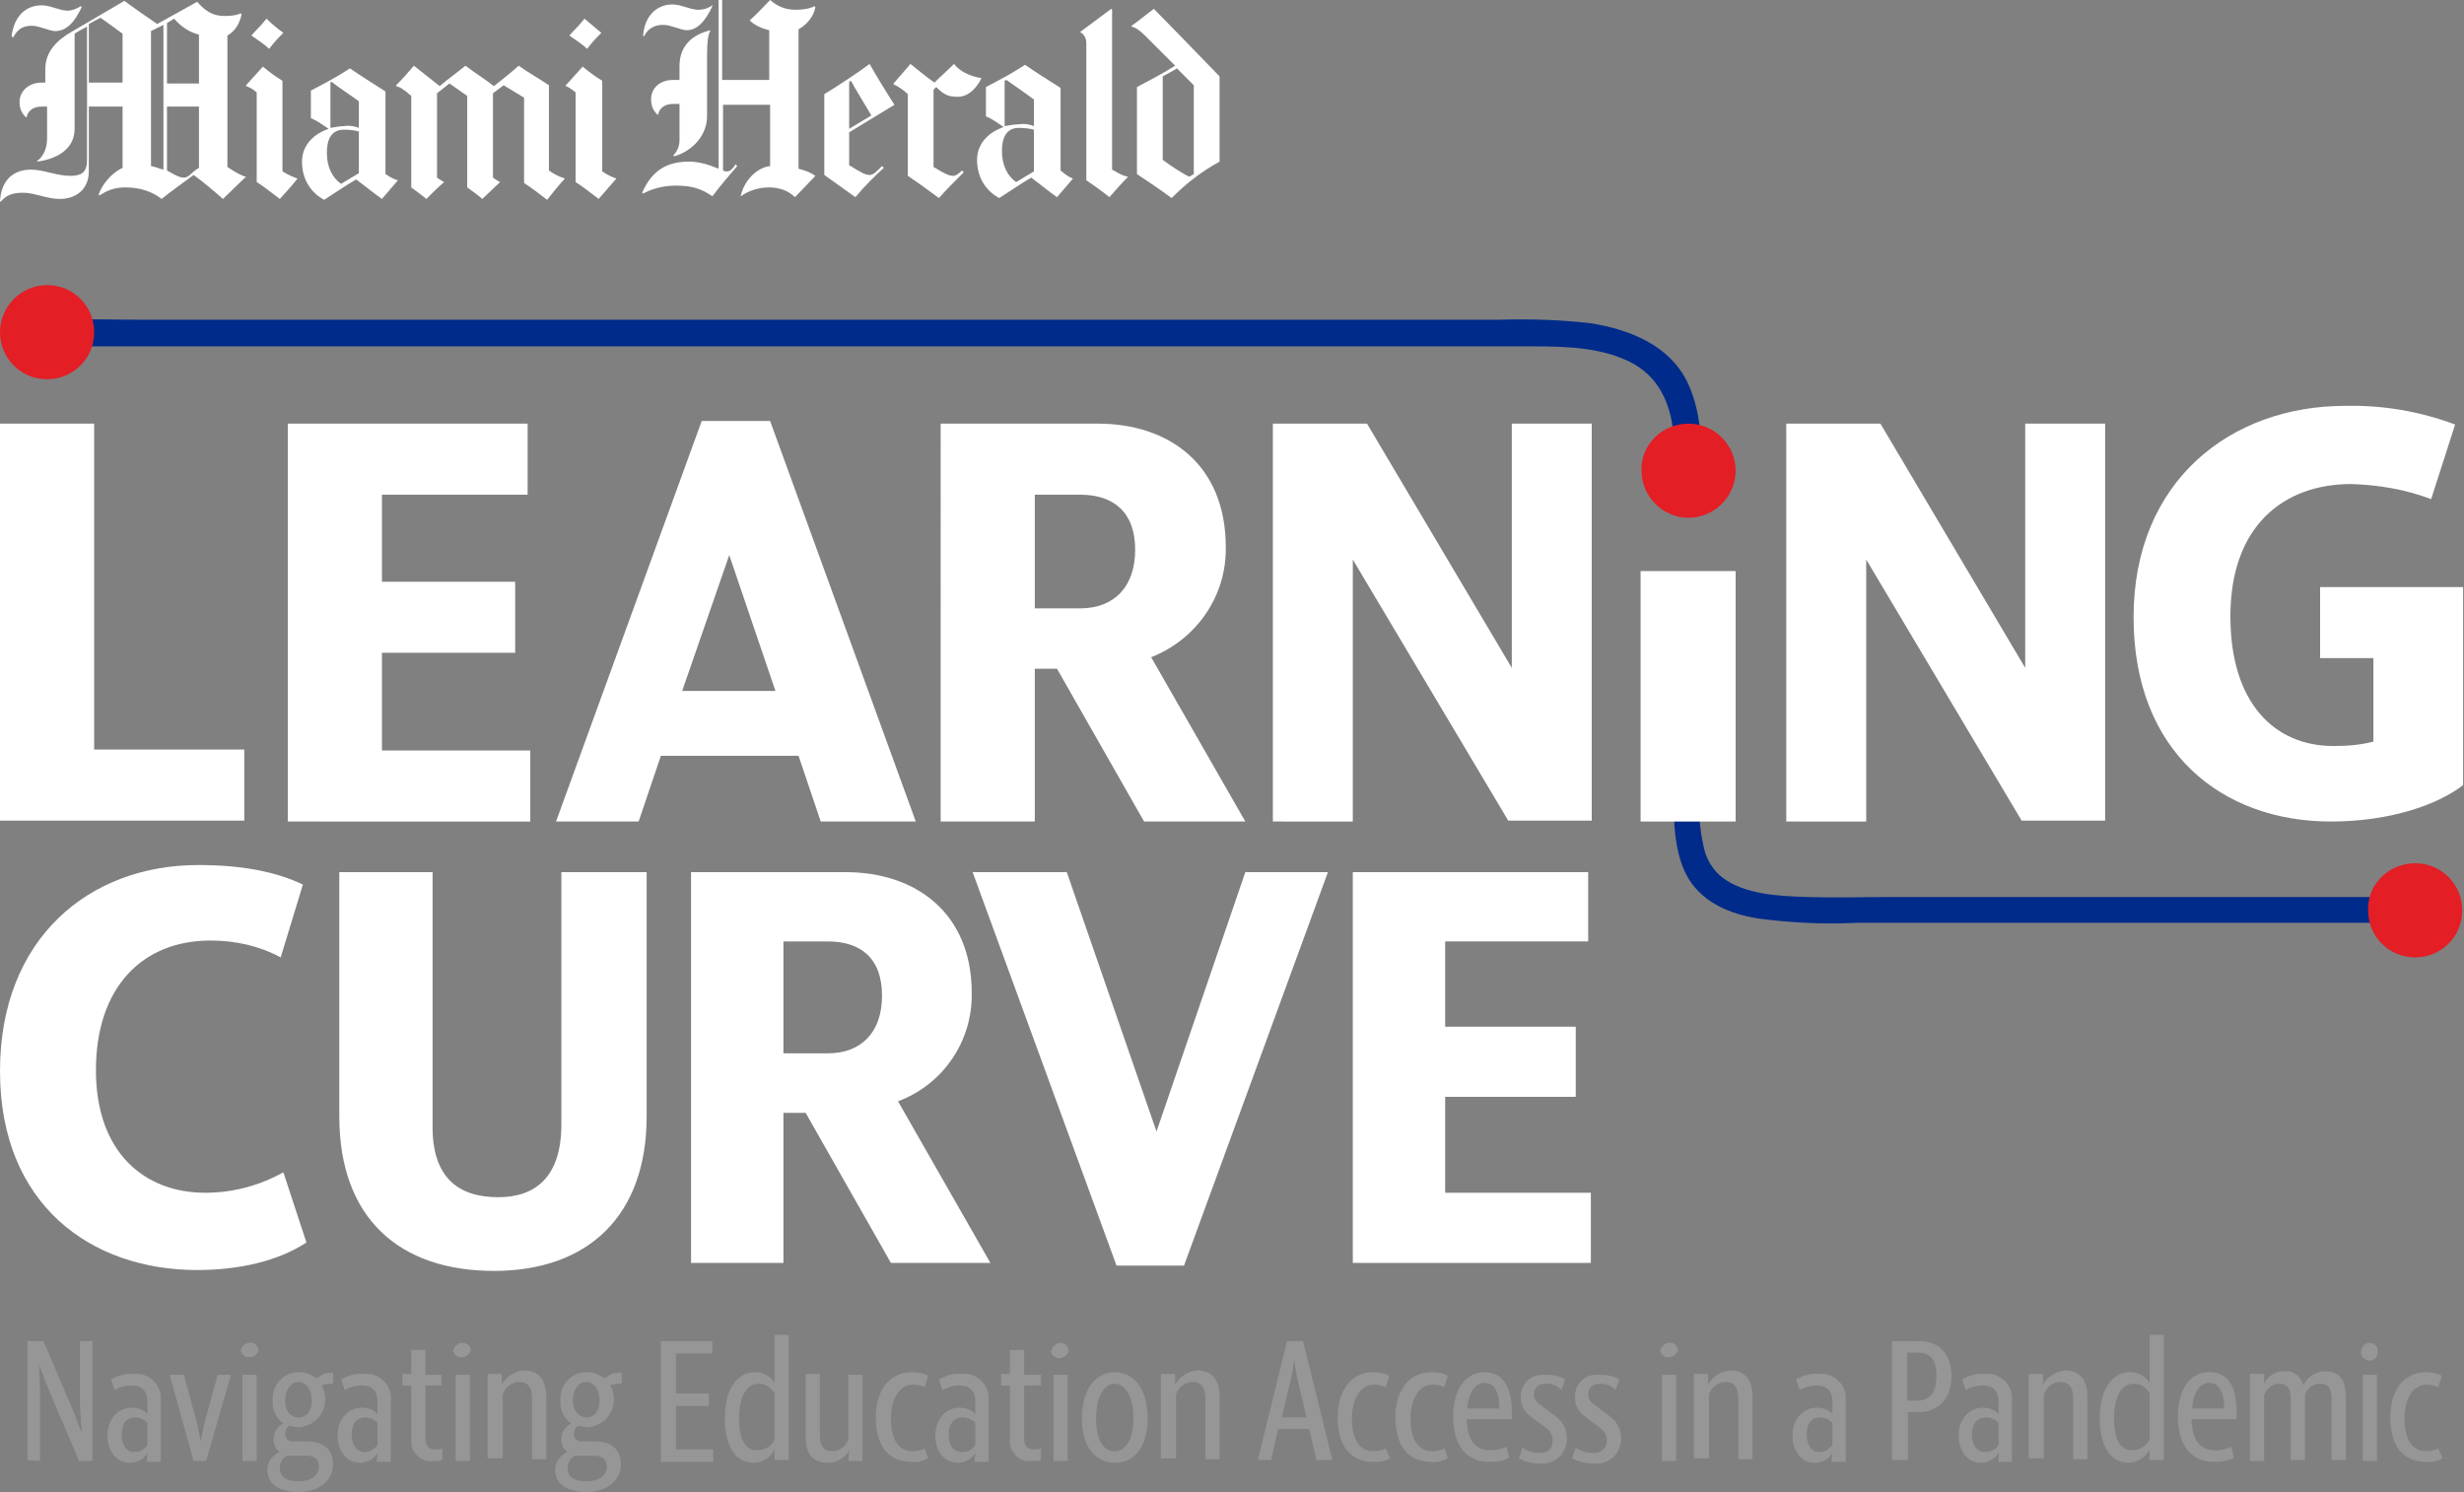 <?xml version="1.0" encoding="utf-8"?>
<!-- Generator: Adobe Illustrator 24.2.1, SVG Export Plug-In . SVG Version: 6.00 Build 0)  -->
<svg version="1.1" id="Layer_1" xmlns="http://www.w3.org/2000/svg" xmlns:xlink="http://www.w3.org/1999/xlink" x="0px" y="0px"
	 viewBox="0 0 277.4 168" style="enable-background:new 0 0 277.4 168;" xml:space="preserve">
<rect x="0" y="0" width="277.4" height="168" fill="#808080" stroke="none"/>
<style type="text/css">
	.st0{fill:#FFFFFF;}
	.st1{fill:#002B8A;}
	.st2{fill:#E31E25;}
	.st3{fill:#969696;}
</style>
<path class="st0" d="M34.5,139.9c-3.2,2.1-7.6,3.1-12.3,3.1C10.2,143,0,135.6,0,120.6s10.1-23.2,22.3-23.2c5.4,0,9.1,0.9,11.8,2.2
	l-2.5,8.2c-2.4-1.3-5.1-1.9-7.9-1.9c-7.7,0-12.9,5.3-12.9,14.6s5.5,13.8,12.3,13.8c3.1,0,6.1-0.8,8.8-2.3L34.5,139.9z"/>
<path class="st0" d="M56.1,134.8c4.2,0,7.1-2.3,7.1-8.2V98.2h9.6v27.5c0,11.2-6.6,17.4-17.2,17.4s-17.4-5.9-17.4-17.4V98.2h10.5
	v28.4C48.6,132.7,51.7,134.8,56.1,134.8z"/>
<path class="st0" d="M77.8,98.2h17.4c7.9,0,14.2,4.6,14.2,13.6c0.1,5.4-3.2,10.3-8.3,12.2l10.4,18.2h-11.2l-9.6-16.9h-2.5v16.9H77.8
	V98.2z M88.2,106v12.6h5c3.7,0,6.1-2.3,6.1-6.5s-2.4-6.1-6.1-6.1H88.2z"/>
<path class="st0" d="M109.5,98.2h10.6l10.1,29.2l10-29.2h9.3l-16.2,44.3h-7.6L109.5,98.2z"/>
<path class="st0" d="M152.2,98.2h26.6v7.8h-16.1v9.6h14.7v7.9h-14.7v10.8h16.4v7.9h-26.8V98.2z"/>
<path class="st1" d="M7.2,39h165.4c3.6,0,7.5,0.1,10.8,1.7s4.7,4.7,5,8.2c0.2,1.9,0.2,3.9,0.2,5.8c0,0.8,0.7,1.5,1.5,1.5
	s1.5-0.7,1.5-1.5c0-3.9,0.1-8-1.6-11.6c-2-4.2-6.5-6-10.9-6.7c-3.4-0.4-6.9-0.5-10.3-0.4H15.7c-2.7,0-5.4-0.1-8.1,0H7.2
	c-0.8,0-1.5,0.7-1.5,1.5S6.4,39,7.2,39L7.2,39z"/>
<path class="st1" d="M271.4,101H213c-3.2,0-6.4,0.1-9.6,0s-7-0.3-9.5-2.2c-0.9-0.7-1.5-1.6-1.9-2.7c-0.4-1.4-0.6-2.8-0.7-4.3
	c-0.2-4.5,0.2-8.9,0.2-13.4c0-0.8-0.7-1.5-1.5-1.5c-0.7,0-1.2,0.4-1.4,1.1l-1.9,6.8c-0.2,0.8,0.3,1.6,1.1,1.8c0.8,0.2,1.6-0.3,1.8-1
	l1.9-6.8l-2.9-0.4c0,4.2-0.3,8.4-0.2,12.5c0.1,2.8,0.3,5.8,1.8,8.2c1.7,2.6,4.6,3.8,7.6,4.3c3.7,0.5,7.5,0.7,11.3,0.5h62.4
	c0.8,0,1.5-0.7,1.5-1.5S272.2,101,271.4,101L271.4,101z"/>
<path class="st0" d="M0,47.7h10.6v36.7h16.9v8H0V47.7z"/>
<path class="st0" d="M32.4,47.7h27v8H43v9.8h15v8H43v11h16.7v8H32.4V47.7z"/>
<path class="st0" d="M79,47.4h7.7l16.4,45.1H92.4l-2.5-7.4H74.4l-2.5,7.4h-9.3L79,47.4z M82.1,62.5l-5.3,15.3h10.5L82.1,62.5z"/>
<path class="st0" d="M105.9,47.7h17.7c8,0,14.4,4.6,14.4,13.9c0.1,5.5-3.3,10.4-8.4,12.4l10.6,18.5h-11.4L119,75.3h-2.5v17.2h-10.6
	V47.7z M116.5,55.7v12.8h5.1c3.8,0,6.2-2.4,6.2-6.6s-2.4-6.2-6.2-6.2L116.5,55.7z"/>
<path class="st0" d="M143.3,92.5V47.7h10.6l16.3,27.5V47.7h9v44.7h-9.4L152.3,63v29.5H143.3z"/>
<path class="st0" d="M184.7,64.3h10.7v28.2h-10.7V64.3z"/>
<path class="st2" d="M190.1,47.7L190.1,47.7c2.9,0,5.3,2.4,5.3,5.3c0,0,0,0,0,0l0,0c0,2.9-2.4,5.3-5.3,5.3c0,0,0,0,0,0l0,0
	c-2.9,0-5.3-2.4-5.3-5.3c0,0,0,0,0,0l0,0C184.7,50.1,187.1,47.7,190.1,47.7z"/>
<path class="st0" d="M201.1,92.5V47.7h10.6l16.3,27.5V47.7h9v44.7h-9.4L210.1,63v29.5H201.1z"/>
<path class="st0" d="M262.4,92.5c-12.2,0-22.2-7.8-22.2-23c0-15.4,11-23.8,23.8-23.8c4.2-0.1,8.4,0.6,12.4,2.1l-2.7,8.4
	c-2.9-1.1-5.9-1.6-9-1.7c-7.6,0-13.6,4.7-13.6,14.9c0,9.8,5,14.6,11.6,14.6c1.5,0,3-0.1,4.5-0.5v-9.4h-6v-8h16.1v22.3
	C274.6,90.5,269.3,92.5,262.4,92.5z"/>
<path class="st2" d="M5.3,32.1L5.3,32.1c3,0,5.3,2.4,5.3,5.3v0c0,3-2.4,5.3-5.3,5.3l0,0c-3,0-5.3-2.4-5.3-5.3v0
	C0,34.5,2.4,32.1,5.3,32.1z"/>
<path class="st2" d="M271.9,97.2L271.9,97.2c3,0,5.3,2.4,5.3,5.3l0,0c0,3-2.4,5.3-5.3,5.3l0,0c-3,0-5.3-2.4-5.3-5.3l0,0
	C266.5,99.6,268.9,97.2,271.9,97.2z"/>
<path class="st3" d="M3.1,164.4V151h1.8l3.4,8l0.9,2.4l0,0L9,158.1V151h1.4v13.5H8.9l-3.7-8.7l-0.8-2.2l0,0l0.1,3.1v7.8L3.1,164.4z"
	/>
<path class="st3" d="M16.6,163.6c-0.4,0.7-1.2,1.1-2,1.1c-1.4,0-2.5-1.2-2.5-3.1s1.3-3.1,2.7-3.1c0.7,0,1.3,0.2,1.8,0.7v-1.3
	c0-1.4-0.7-1.9-1.8-1.9c-0.7,0-1.3,0.2-1.9,0.5l-0.4-1.2c0.8-0.4,1.6-0.7,2.5-0.6c1.5-0.2,2.9,0.9,3.1,2.4c0,0.2,0,0.5,0,0.7v6.8
	h-1.6L16.6,163.6z M16.6,162.7v-2.5c-0.4-0.4-0.9-0.6-1.4-0.6c-0.9,0-1.5,0.6-1.5,1.9s0.6,2,1.4,2C15.7,163.5,16.3,163.2,16.6,162.7
	L16.6,162.7z"/>
<path class="st3" d="M19.1,154.8h1.6l1.5,5.5l0.4,2l0,0l0.4-2l1.5-5.5h1.5l-2.8,9.7h-1.4L19.1,154.8z"/>
<path class="st3" d="M28.1,151.2c0.5-0.1,0.9,0.3,1,0.8c0,0,0,0.1,0,0.1c-0.2,0.5-0.7,0.8-1.3,0.7c-0.3-0.1-0.6-0.3-0.7-0.7
	C27.2,151.7,27.5,151.2,28.1,151.2C28.1,151.2,28.1,151.2,28.1,151.2z M27.3,154.8h1.6v9.7h-1.6V154.8z"/>
<path class="st3" d="M33.6,168c-2,0-3.5-0.8-3.5-2.5c0-0.9,0.6-1.7,1.4-2c-0.5-0.3-0.7-0.9-0.7-1.4c0-0.8,0.4-1.5,1.1-1.8
	c-0.8-0.6-1.3-1.6-1.2-2.6c-0.1-1.7,1.1-3.1,2.8-3.2c0.1,0,0.2,0,0.2,0c0.7,0,1.4,0.3,2,0.7c0.5-0.5,1.2-0.7,1.8-0.6v1.2
	c-0.4,0-0.9,0-1.3,0.2c0.9,1.5,0.3,3.5-1.2,4.3c-0.4,0.2-0.9,0.4-1.4,0.4c-0.3,0-0.7-0.1-1-0.2c-0.3,0.2-0.5,0.6-0.5,1
	c0,0.5,0.4,0.8,0.9,0.8h1.6c1.7,0,2.9,0.8,2.9,2.6S35.9,168,33.6,168z M35.9,165.1c0-0.8-0.5-1.2-1.5-1.2h-2.1
	c-0.5,0.3-0.8,0.8-0.8,1.4c0,1,0.8,1.5,2.1,1.5S35.9,166.2,35.9,165.1L35.9,165.1z M33.6,159.6c0.8,0,1.5-0.6,1.5-1.9
	s-0.7-2.1-1.5-2.1s-1.5,0.8-1.5,2.1S32.8,159.6,33.6,159.6L33.6,159.6z"/>
<path class="st3" d="M42.5,163.6c-0.4,0.7-1.2,1.1-2,1.1c-1.4,0-2.5-1.2-2.5-3.1s1.3-3.1,2.7-3.1c0.7,0,1.3,0.2,1.8,0.7v-1.3
	c0-1.4-0.7-1.9-1.8-1.9c-0.7,0-1.3,0.2-1.9,0.5l-0.4-1.2c0.8-0.4,1.6-0.7,2.5-0.6c1.5-0.2,2.9,0.9,3.1,2.4c0,0.2,0,0.5,0,0.7v6.8
	h-1.6L42.5,163.6z M42.5,162.7v-2.5c-0.4-0.4-0.9-0.6-1.4-0.6c-0.9,0-1.5,0.6-1.5,1.9s0.6,2,1.5,2C41.6,163.5,42.1,163.2,42.5,162.7
	L42.5,162.7z"/>
<path class="st3" d="M46.3,162.1V156h-1v-1.3h1V152h1.6v2.8h1.8v1.2h-1.8v6c0,0.9,0.5,1.2,1.1,1.2c0.3,0,0.5,0,0.8-0.1v1.3
	c-0.3,0.1-0.7,0.1-1,0.1c-1.2,0.2-2.3-0.7-2.5-1.9C46.3,162.5,46.3,162.3,46.3,162.1z"/>
<path class="st3" d="M52,151.2c0.5,0,1,0.3,1,0.8c0,0,0,0.1,0,0.1c-0.2,0.5-0.7,0.8-1.3,0.7c-0.3-0.1-0.6-0.3-0.7-0.7
	C51.1,151.7,51.5,151.2,52,151.2C52,151.2,52,151.2,52,151.2z M51.3,154.8h1.6v9.7h-1.6V154.8z"/>
<path class="st3" d="M54.9,164.4v-9.7h1.6v1.2c0.5-0.9,1.4-1.5,2.5-1.6c1.6,0,2.5,1,2.5,3v7h-1.6v-6.9c0-1.3-0.6-1.8-1.4-1.8
	c-0.9,0-1.6,0.6-1.9,1.4v7.2H54.9z"/>
<path class="st3" d="M66,168c-2,0-3.5-0.8-3.5-2.5c0-0.9,0.6-1.7,1.4-2c-0.5-0.3-0.7-0.9-0.7-1.4c0-0.8,0.4-1.5,1.1-1.8
	c-0.8-0.6-1.3-1.6-1.2-2.6c-0.1-1.7,1.1-3.1,2.8-3.2c0.1,0,0.2,0,0.2,0c0.7,0,1.4,0.3,2,0.7c0.5-0.5,1.2-0.7,1.9-0.6v1.2
	c-0.5,0-0.9,0-1.3,0.2c0.9,1.5,0.3,3.5-1.2,4.3c-0.4,0.2-0.9,0.4-1.4,0.4c-0.3,0-0.7-0.1-1-0.2c-0.3,0.2-0.5,0.6-0.5,1
	c0,0.5,0.4,0.8,0.9,0.8H67c1.7,0,2.9,0.8,2.9,2.6S68.3,168,66,168z M68.3,165.1c0-0.8-0.5-1.2-1.5-1.2h-2.1
	c-0.5,0.3-0.8,0.8-0.8,1.4c0,1,0.8,1.5,2.1,1.5S68.4,166.2,68.3,165.1L68.3,165.1z M66,159.6c0.8,0,1.5-0.6,1.5-1.9
	s-0.7-2.1-1.5-2.1s-1.5,0.8-1.5,2.1S65.3,159.6,66,159.6L66,159.6z"/>
<path class="st3" d="M74.4,151h5.8v1.4h-4.1v4.5h3.7v1.4h-3.7v4.9h4.2v1.4h-5.9V151z"/>
<path class="st3" d="M87.2,163.2c-0.4,0.9-1.4,1.5-2.4,1.5c-1.9,0-3.2-1.7-3.2-5s1.4-5.2,3.4-5.2c0.9,0,1.7,0.4,2.2,1.2v-5.4h1.6
	v14.1h-1.6V163.2z M87.2,162.1v-5.2c-0.4-0.7-1-1.1-1.8-1.1c-1.3,0-2.2,1.4-2.2,3.9s0.8,3.6,2,3.6C86.1,163.3,86.9,162.8,87.2,162.1
	L87.2,162.1z"/>
<path class="st3" d="M95.6,163.3c-0.5,0.9-1.4,1.4-2.4,1.4c-1.6,0-2.5-0.9-2.5-2.9v-7.1h1.6v6.9c0,1.3,0.5,1.8,1.4,1.8
	c0.8,0,1.5-0.5,1.8-1.3v-7.3h1.6v9.7h-1.6L95.6,163.3z"/>
<path class="st3" d="M104.5,164.2c-0.6,0.3-1.2,0.5-1.9,0.4c-2.4,0-4-1.6-4-5s1.8-5.1,4.1-5.1c0.6,0,1.2,0.1,1.8,0.4l-0.4,1.3
	c-0.4-0.2-0.9-0.3-1.3-0.3c-1.4,0-2.5,1.4-2.5,3.8s0.9,3.7,2.4,3.7c0.5,0,1-0.1,1.4-0.3L104.5,164.2z"/>
<path class="st3" d="M109.8,163.6c-0.4,0.7-1.2,1.1-2,1.1c-1.4,0-2.5-1.2-2.5-3.1s1.3-3.1,2.7-3.1c0.7,0,1.3,0.2,1.8,0.7v-1.3
	c0-1.4-0.7-1.9-1.8-1.9c-0.7,0-1.3,0.2-1.9,0.5l-0.4-1.2c0.8-0.4,1.6-0.7,2.5-0.6c1.5-0.2,2.9,0.9,3.1,2.4c0,0.2,0,0.5,0,0.7v6.8
	h-1.6L109.8,163.6z M109.8,162.7v-2.5c-0.4-0.4-0.9-0.6-1.4-0.6c-0.9,0-1.6,0.6-1.6,1.9s0.6,2,1.5,2
	C109,163.5,109.5,163.2,109.8,162.7L109.8,162.7z"/>
<path class="st3" d="M113.7,162.1V156h-1v-1.3h1V152h1.6v2.8h1.9v1.2h-1.9v6c0,0.9,0.5,1.2,1.1,1.2c0.3,0,0.5,0,0.8-0.1v1.3
	c-0.3,0.1-0.7,0.1-1,0.1c-1.2,0.2-2.3-0.7-2.5-1.9C113.7,162.5,113.7,162.3,113.7,162.1z"/>
<path class="st3" d="M119.4,151.2c0.5,0,0.9,0.4,0.9,0.9c0,0,0,0,0,0.1c-0.2,0.5-0.7,0.8-1.3,0.7c-0.3-0.1-0.6-0.3-0.7-0.7
	C118.5,151.7,118.8,151.2,119.4,151.2C119.4,151.2,119.4,151.2,119.4,151.2z M118.6,154.8h1.6v9.7h-1.6V154.8z"/>
<path class="st3" d="M125.5,164.7c-2.1,0-3.7-1.7-3.7-5s1.6-5.2,3.7-5.2s3.7,1.8,3.7,5.2S127.6,164.7,125.5,164.7z M125.5,163.4
	c1.1,0,2.1-1.1,2.1-3.7s-1-3.9-2.1-3.9s-2.1,1.3-2.1,3.9S124.3,163.4,125.5,163.4z"/>
<path class="st3" d="M130.7,164.4v-9.7h1.6v1.2c0.5-0.9,1.4-1.5,2.5-1.6c1.6,0,2.5,1,2.5,3v7h-1.6v-6.9c0-1.3-0.6-1.8-1.4-1.8
	c-0.9,0-1.6,0.6-1.9,1.4v7.2H130.7z"/>
<path class="st3" d="M147.4,160.9h-3.5l-0.8,3.5h-1.5l3.3-13.4h1.8l3.3,13.4h-1.8L147.4,160.9z M144.3,159.6h2.8L146,155l-0.3-1.9
	l0,0l-0.3,1.9L144.3,159.6z"/>
<path class="st3" d="M156.5,164.2c-0.6,0.3-1.2,0.5-1.9,0.4c-2.4,0-4-1.6-4-5s1.8-5.1,4-5.1c0.6,0,1.2,0.1,1.8,0.4l-0.4,1.3
	c-0.4-0.2-0.9-0.3-1.3-0.3c-1.4,0-2.5,1.4-2.5,3.8s0.9,3.7,2.4,3.7c0.5,0,1-0.1,1.4-0.3L156.5,164.2z"/>
<path class="st3" d="M163,164.2c-0.6,0.3-1.2,0.5-1.9,0.4c-2.4,0-4-1.6-4-5s1.8-5.1,4.1-5.1c0.6,0,1.2,0.1,1.8,0.4l-0.4,1.3
	c-0.4-0.2-0.9-0.3-1.3-0.3c-1.4,0-2.5,1.4-2.5,3.8s0.9,3.7,2.4,3.7c0.5,0,1-0.1,1.4-0.3L163,164.2z"/>
<path class="st3" d="M167.7,164.6c-2.6,0-4.1-1.8-4.1-5.1s1.6-5,3.5-5s3.1,1.4,3.1,4.4v0.9h-5.1c0.1,2.2,0.9,3.5,2.6,3.5
	c0.7,0,1.3-0.1,1.9-0.4l0.3,1.2C169.3,164.5,168.5,164.6,167.7,164.6z M165.2,158.6h3.6c0-2.1-0.7-2.9-1.7-2.9
	S165.3,156.8,165.2,158.6L165.2,158.6z"/>
<path class="st3" d="M174.1,155.8c-0.9,0-1.4,0.4-1.4,1.2c0,0.4,0.2,0.8,0.5,1c0.6,0.5,1.4,1,2.2,1.7c0.7,0.6,1,1.4,1,2.3
	c0,1.5-1.1,2.7-2.6,2.8c-0.1,0-0.3,0-0.4,0c-0.9,0-1.7-0.2-2.4-0.6l0.4-1.2c0.6,0.4,1.3,0.6,1.9,0.6c1.2,0,1.5-0.7,1.5-1.4
	c0-0.5-0.2-1-0.6-1.3c-0.6-0.5-1.4-1-2.1-1.6c-0.6-0.5-0.9-1.2-0.9-2c0-1.4,1-2.5,2.4-2.5c0.1,0,0.3,0,0.4,0c0.8,0,1.5,0.1,2.2,0.5
	l-0.4,1.2C175.3,156,174.7,155.8,174.1,155.8z"/>
<path class="st3" d="M180.2,155.8c-0.9,0-1.4,0.4-1.4,1.2c0,0.4,0.2,0.8,0.5,1c0.6,0.5,1.4,1,2.2,1.7c0.7,0.6,1,1.4,1,2.3
	c0,1.5-1.1,2.7-2.6,2.8c-0.1,0-0.3,0-0.4,0c-0.9,0-1.7-0.2-2.5-0.6l0.4-1.2c0.6,0.4,1.3,0.6,1.9,0.6c1.2,0,1.6-0.7,1.6-1.4
	c0-0.5-0.2-1-0.6-1.3c-0.6-0.5-1.4-1-2.1-1.6c-0.6-0.5-0.9-1.2-0.9-2c0-1.4,1-2.5,2.4-2.5c0.1,0,0.3,0,0.4,0c0.8,0,1.5,0.1,2.2,0.5
	l-0.4,1.2C181.4,156,180.8,155.8,180.2,155.8z"/>
<path class="st3" d="M187.9,151.2c0.5-0.1,0.9,0.3,1,0.8c0,0,0,0.1,0,0.1c-0.2,0.5-0.7,0.8-1.3,0.7c-0.3-0.1-0.6-0.3-0.7-0.7
	C187,151.7,187.4,151.2,187.9,151.2C187.9,151.2,187.9,151.2,187.9,151.2z M187.1,154.8h1.6v9.7h-1.6V154.8z"/>
<path class="st3" d="M190.7,164.4v-9.7h1.6v1.2c0.5-0.9,1.4-1.5,2.5-1.6c1.6,0,2.5,1,2.5,3v7h-1.6v-6.9c0-1.3-0.6-1.8-1.4-1.8
	c-0.9,0-1.6,0.6-1.9,1.4v7.2H190.7z"/>
<path class="st3" d="M206.3,163.6c-0.4,0.7-1.2,1.1-2,1.1c-1.4,0-2.5-1.2-2.5-3.1s1.3-3.1,2.7-3.1c0.7,0,1.3,0.2,1.8,0.7v-1.3
	c0-1.4-0.7-1.9-1.8-1.9c-0.7,0-1.3,0.2-1.9,0.5l-0.4-1.2c0.8-0.4,1.6-0.7,2.5-0.6c1.5-0.2,2.9,0.9,3.1,2.4c0,0.2,0,0.5,0,0.7v6.8
	h-1.6L206.3,163.6z M206.3,162.7v-2.5c-0.4-0.4-0.9-0.6-1.4-0.6c-0.9,0-1.5,0.6-1.5,1.9s0.6,2,1.4,2
	C205.4,163.5,205.9,163.2,206.3,162.7L206.3,162.7z"/>
<path class="st3" d="M213,151h3c2.3,0,3.7,1.4,3.7,4s-1.6,4-3.7,4h-1.2v5.4H213V151z M214.7,152.3v5.4h1.1c1.5,0,2.2-0.9,2.2-2.8
	s-0.7-2.6-2.2-2.6L214.7,152.3z"/>
<path class="st3" d="M225,163.6c-0.4,0.7-1.2,1.1-2,1.1c-1.4,0-2.5-1.2-2.5-3.1s1.3-3.1,2.7-3.1c0.7,0,1.3,0.2,1.8,0.7v-1.3
	c0-1.4-0.7-1.9-1.8-1.9c-0.7,0-1.3,0.2-1.9,0.5l-0.4-1.2c0.8-0.4,1.6-0.7,2.5-0.6c1.5-0.2,2.9,0.9,3.1,2.4c0,0.2,0,0.5,0,0.7v6.8
	H225V163.6z M225,162.7v-2.5c-0.4-0.4-0.9-0.6-1.4-0.6c-0.9,0-1.6,0.6-1.6,1.9s0.6,2,1.5,2C224.1,163.5,224.7,163.2,225,162.7
	L225,162.7z"/>
<path class="st3" d="M228.4,164.4v-9.7h1.6v1.2c0.5-0.9,1.5-1.5,2.5-1.6c1.6,0,2.5,1,2.5,3v7h-1.6v-6.9c0-1.3-0.6-1.8-1.4-1.8
	c-0.9,0-1.6,0.6-1.9,1.4v7.2H228.4z"/>
<path class="st3" d="M242,163.2c-0.4,0.9-1.4,1.5-2.4,1.5c-1.9,0-3.2-1.7-3.2-5s1.4-5.2,3.4-5.2c0.9,0,1.7,0.4,2.2,1.2v-5.4h1.6
	v14.1H242V163.2z M242,162.1v-5.2c-0.4-0.7-1-1.1-1.8-1.1c-1.3,0-2.2,1.4-2.2,3.9s0.8,3.6,2,3.6C240.9,163.3,241.6,162.8,242,162.1
	L242,162.1z"/>
<path class="st3" d="M249.3,164.6c-2.6,0-4.1-1.8-4.1-5.1s1.5-5,3.5-5s3.1,1.4,3.1,4.4v0.9h-5.1c0.1,2.2,0.9,3.5,2.6,3.5
	c0.7,0,1.3-0.1,1.9-0.4l0.3,1.2C250.9,164.5,250.1,164.6,249.3,164.6z M246.8,158.6h3.6c0-2.1-0.7-2.9-1.7-2.9
	S246.9,156.8,246.8,158.6L246.8,158.6z"/>
<path class="st3" d="M253.3,164.4v-9.7h1.6v1.1c0.4-0.9,1.3-1.4,2.3-1.4c1-0.1,1.9,0.6,2.1,1.6c0.5-1,1.4-1.6,2.5-1.6
	c1.5,0,2.3,0.9,2.3,2.9v7.1h-1.6v-6.9c0-1.3-0.5-1.7-1.3-1.7c-0.8,0-1.4,0.5-1.7,1.2v7.4h-1.6v-6.9c0-1.3-0.5-1.7-1.3-1.7
	c-0.8,0-1.4,0.5-1.7,1.3v7.4H253.3z"/>
<path class="st3" d="M266.8,151.2c0.5,0,0.9,0.4,0.9,0.9c0,0,0,0,0,0.1c0,0.5-0.4,1-0.9,1c-0.5,0-1-0.4-1-0.9c0,0,0,0,0,0
	C265.8,151.7,266.2,151.2,266.8,151.2C266.8,151.2,266.8,151.2,266.8,151.2z M266,154.8h1.6v9.7H266L266,154.8z"/>
<path class="st3" d="M275,164.2c-0.6,0.3-1.2,0.5-1.9,0.4c-2.4,0-4-1.6-4-5s1.8-5.1,4-5.1c0.6,0,1.2,0.1,1.8,0.4l-0.4,1.3
	c-0.4-0.2-0.9-0.3-1.3-0.3c-1.4,0-2.5,1.4-2.5,3.8s0.9,3.7,2.4,3.7c0.5,0,1-0.1,1.4-0.3L275,164.2z"/>
<g>
	<path class="st0" d="M127,19.9c-0.6,0.6-1.4,1.5-2.1,2.3c-1-0.8-2-1.5-2.6-1.9V4.9c0-0.8-0.4-1.1-0.7-1.3V3.6l3.5-2.6l0.1,0.1v18
		C126.1,19.6,126.4,19.8,127,19.9L127,19.9z"/>
	<path class="st0" d="M110.5,8.8c-0.6,1.2-1.5,2.1-2.7,2.1c-1.1,0-1.6-0.3-2.4-1.1l-0.3,0.3v8.7c1.3,0.8,1.8,1,2.2,1
		c0.3,0,0.6-0.2,1-0.6l0.2,0.2c-1,1-2,2-2.8,2.9c-1.2-0.9-2.3-1.7-3.5-2.5v-9.2c-0.4-0.4-1.1-0.9-1.6-1.1l0-0.1l1.9-2.2
		c1,0.8,1.7,1.4,2.7,2.1c0.8-0.8,1.4-1.3,2.2-2.1C108.1,8.1,109.3,8.6,110.5,8.8L110.5,8.8z"/>
	<path class="st0" d="M80.2,0.7c-0.8,1.7-1.7,2.7-2.9,2.7c-0.6,0-1.8-0.6-2.6-0.6c-0.9,0-1.7,0.3-2.2,1.3l-0.1-0.1
		c0.2-2.4,1.7-3.5,3.3-3.5c1,0,2,0.6,2.9,0.6c0.5,0,1-0.1,1.6-0.5L80.2,0.7z"/>
	<path class="st0" d="M91.8,0.8c-0.2,1.1-1,2-1.9,2.5V19c0.8,0.2,1.3,0.4,1.9,0.8l-2.3,2.4c-0.8-0.8-1.9-1.1-2.9-1.1
		c-1.4,0-2.5,0.5-3.2,1l0-0.1c0.5-2,2.1-3.2,3.3-3.3v-6.9h-5.3v7.4c0.2,0.1,0.3,0.1,0.5,0.1c0.3,0,0.7-0.4,0.9-0.8l0.2,0.2
		c-0.7,0.8-1.9,2.2-2.8,3.4c-1.3-0.9-2.4-1.2-4.1-1.2c-1.5,0-2.8,0.4-3.7,0.9l-0.1-0.1c0.9-2.1,2.4-3.5,5.2-3.5
		c1.2,0,2.2,0.3,3.4,0.8v-19h0.4v9h5.3V3.4c-0.9-0.2-1.7-0.6-2.2-1.1C85.2,1.6,86,0.7,86.7,0c0.8,0.7,1.7,1.1,2.9,1.1
		c0.7,0,1.5-0.1,2.1-0.4L91.8,0.8z"/>
	<path class="st0" d="M80,3.4c-0.3,0.5-0.4,1.3-0.4,3.1v6.6c0,2.1-1.6,3.9-3.7,4.5l-0.1-0.1c0.4-0.4,0.7-1,0.7-1.7v-4.1h-0.7
		c-1.1,0-1.6,0.6-1.7,1.2h-0.1c-0.3-0.3-0.7-0.8-0.7-1.7c0-1.3,1-2.2,2.5-2.2h0.7V7.7C76.4,5.2,77.9,3.9,80,3.4L80,3.4z"/>
	<path class="st0" d="M134.4,19.6v-10l-1.9-1.9c-0.6,0.4-1.1,0.6-1.6,0.9V18c0.8,0.6,2.3,1.6,3,1.9L134.4,19.6z M137.3,18.2
		c-2.2,1.2-3.9,2.6-5.4,4.1c-1.2-0.9-2.7-1.9-3.9-2.7V9.8c1.3-0.7,2.7-1.4,4.3-2.4L129,4.1c-0.6-0.6-1.1-1-1.6-1.1l0-0.1
		c1-0.7,1.8-1.4,2.5-1.9c1.3,1.3,4.1,4.2,7.4,7.6V18.2z"/>
	<path class="st0" d="M116.4,19.3v-4.7c-0.4-0.1-0.9-0.2-1.7-0.2c-1.4,0-1.9,1.1-1.9,2.6c0,1.6,0.6,2.8,1.6,3.5L116.4,19.3z
		 M116.4,14.2v-3c-1.1-0.8-1.8-1.3-3.1-2.2l-0.2,0.1v5.1c0.5-0.1,1.2-0.2,1.5-0.2C115.4,13.9,115.9,14,116.4,14.2 M120.8,20.1
		l-1.8,2.1c-1-0.7-1.7-1.3-2.9-2.2c-1.2,0.7-1.9,1.2-3.6,2.3c-1.5-0.8-2.5-2.3-2.5-4.3c0-1.6,1-3,3-3.7c-0.9-0.6-1.3-0.9-2-1.2V9.8
		c1.7-0.9,2.7-1.4,4.4-2.5c1.3,0.9,2.3,1.5,4,2.6v9.3C120.1,19.8,120.5,20,120.8,20.1L120.8,20.1z"/>
	<path class="st0" d="M98.1,13c-0.7-1.2-1.7-2.8-2.3-3.9l-0.2,0.1v5.3L98.1,13z M100.7,11.8l-5.1,3.1v3.7c1.3,0.8,1.8,1.1,2.3,1.1
		c0.4,0,0.7-0.3,1.4-1l0.2,0.2c-1.1,1-2.2,2.1-3.2,3.3c-1.1-0.8-2.4-1.7-3.5-2.5v-9.1c1.5-0.9,3.9-2.5,5.1-3.4
		C98.7,8.6,99.6,10.1,100.7,11.8"/>
	<path class="st0" d="M67.7,3.7c-0.5,0.5-1,1-1.6,1.8c-0.5-0.5-1.3-1-2-1.5c0.5-0.6,1.1-1.1,1.7-1.9C66.4,2.6,67.1,3.2,67.7,3.7"/>
	<path class="st0" d="M69.4,20.1c0,0-0.8,0.9-2,2.3c-0.8-0.6-1.8-1.4-2.6-1.9V10.4C64.3,10,64,9.8,63.7,9.7l0-0.1l1.9-2.1
		c0.7,0.6,1.4,1.1,2.2,1.6v10.2C68.5,19.8,69.1,20,69.4,20.1L69.4,20.1z"/>
	<path class="st0" d="M63.6,20.1c0,0-0.6,0.6-2,2.4c-0.9-0.7-1.7-1.3-2.6-1.9v-9.6l-2.3-1.4l-1.2,0.9V20c0.4,0.3,0.8,0.5,0.8,0.5
		c-0.5,0.5-1.5,1.4-2,1.9c-0.7-0.6-1.7-1.3-1.7-1.3V10.8l-2-1.4l-1.4,1.1V20c0.3,0.2,0.6,0.4,0.8,0.5c-0.7,0.6-1.4,1.3-2,1.9
		c-0.6-0.5-1.3-1-1.7-1.3V10.8c-0.9-0.8-1.3-1-1.7-1.1l0-0.1c0.7-0.7,1.4-1.5,2-2.2c0.9,0.7,1.9,1.5,2.9,2.3
		c0.8-0.7,1.8-1.4,2.9-2.3c0.9,0.7,2.2,1.5,3.2,2.3c1-0.8,1.9-1.5,2.8-2.3c0.8,0.6,2.7,1.7,3.4,2.2v9.6C62.5,19.7,63,19.9,63.6,20.1
		L63.6,20.1z"/>
	<path class="st0" d="M31.9,3.7c-0.5,0.5-1,1-1.6,1.8c-0.5-0.5-1.3-1-2-1.5c0.5-0.6,1.1-1.1,1.7-1.9C30.5,2.6,31.2,3.2,31.9,3.7"/>
	<path class="st0" d="M33.5,20.1c0,0-0.7,0.9-2,2.3c-0.8-0.6-1.8-1.4-2.6-1.9V10.4c-0.6-0.5-0.9-0.6-1.2-0.7l0-0.1l1.9-2.1
		c0.7,0.6,1.4,1.1,2.2,1.6v10.2C32.6,19.8,33.2,20,33.5,20.1L33.5,20.1z"/>
	<path class="st0" d="M9.2,0.8c-0.8,1.7-1.7,2.7-3,2.7c-0.6,0-1.8-0.6-2.6-0.6C2.7,2.9,2,3.2,1.5,4.2L1.3,4.1C1.6,1.7,3,0.6,4.7,0.6
		c1,0,2,0.6,2.9,0.6c0.5,0,1-0.2,1.5-0.5L9.2,0.8z"/>
	<path class="st0" d="M40.4,19.5v-4.7c-0.4-0.1-0.9-0.2-1.7-0.2c-1.4,0-1.9,1.1-1.9,2.6c0,1.6,0.6,2.8,1.6,3.5L40.4,19.5z
		 M40.4,14.4v-3c-1.1-0.8-1.9-1.3-3.1-2.2l-0.1,0.1v5.1c0.5-0.1,1.2-0.2,1.5-0.2C39.3,14.1,39.9,14.2,40.4,14.4 M44.8,20.3L43,22.4
		c-1-0.7-1.7-1.3-2.9-2.2c-1.2,0.7-1.9,1.2-3.6,2.3c-1.5-0.8-2.5-2.3-2.5-4.3c0-1.6,1-3,3-3.7c-0.9-0.6-1.3-0.9-2-1.2v-3.1
		c1.7-0.9,2.7-1.4,4.4-2.5c1.3,0.9,2.3,1.5,4,2.6v9.3C44,20,44.4,20.2,44.8,20.3L44.8,20.3z"/>
	<path class="st0" d="M22.4,18.9V12h-3.6v7.2c0.9,0.5,1.4,0.8,1.9,0.8c0.3,0,0.6-0.2,0.9-0.5C21.5,19.6,22,19.1,22.4,18.9 M13.8,9.4
		V3.8c0,0-1.6-1.2-2.5-1.8l-1.3,0.7v6.6H13.8z M18.4,19.1V2.8L17,3.5v15.2C17.6,18.8,17.9,19,18.4,19.1 M22.4,9.4V3.9
		c-1.2-0.3-2.1-1-2.8-1.8l-0.8,0.5v6.8H22.4z M27.7,19.9c0,0-1.6,1.5-2.6,2.5c-0.9-0.8-2.2-1.9-3.3-2.7c-0.8,0.6-2.9,2.1-3.6,2.7
		c-0.9-0.7-2.2-1.3-4.1-1.3c-1.3,0-2.1,0.4-2.9,0.9l-0.1-0.1c0.4-1.1,1.4-2.4,2.7-3V12h-3.8v7.3c0,1.9-1.3,3.1-3.3,3.1
		c-1.4,0-2.8-0.7-4.1-0.7c-1.4,0-2,0.4-2.5,1L0,22.7c0.1-2.2,1.3-3.6,3.5-3.6c1.4,0,2.9,0.7,4.4,0.7c1.3,0,1.9-0.4,1.9-1.8V3
		C9.1,3.4,8.8,3.5,8.4,3.8v10.7c0,2.3-2,3.4-4.2,3.7l0-0.1c0.6-0.4,1.1-1.3,1.1-2.5V12H4.7c-1.1,0-1.6,0.6-1.7,1.2l-0.1,0
		c-0.3-0.3-0.7-0.8-0.7-1.7c0-1.3,1.1-2.2,2.5-2.2h0.4V7.8c0-2,1.3-3.3,3.1-4.3L14,0.1c1.1,0.8,2.5,1.8,3.7,2.6l4.5-2.5
		c0.8,0.9,1.6,1.6,3.1,1.6c0.8,0,1.4-0.1,1.8-0.3l0.1,0.1c-0.2,1-0.7,1.9-1.6,2.4v14.8C26.5,19.4,27.2,19.8,27.7,19.9L27.7,19.9z"/>
</g>
</svg>
